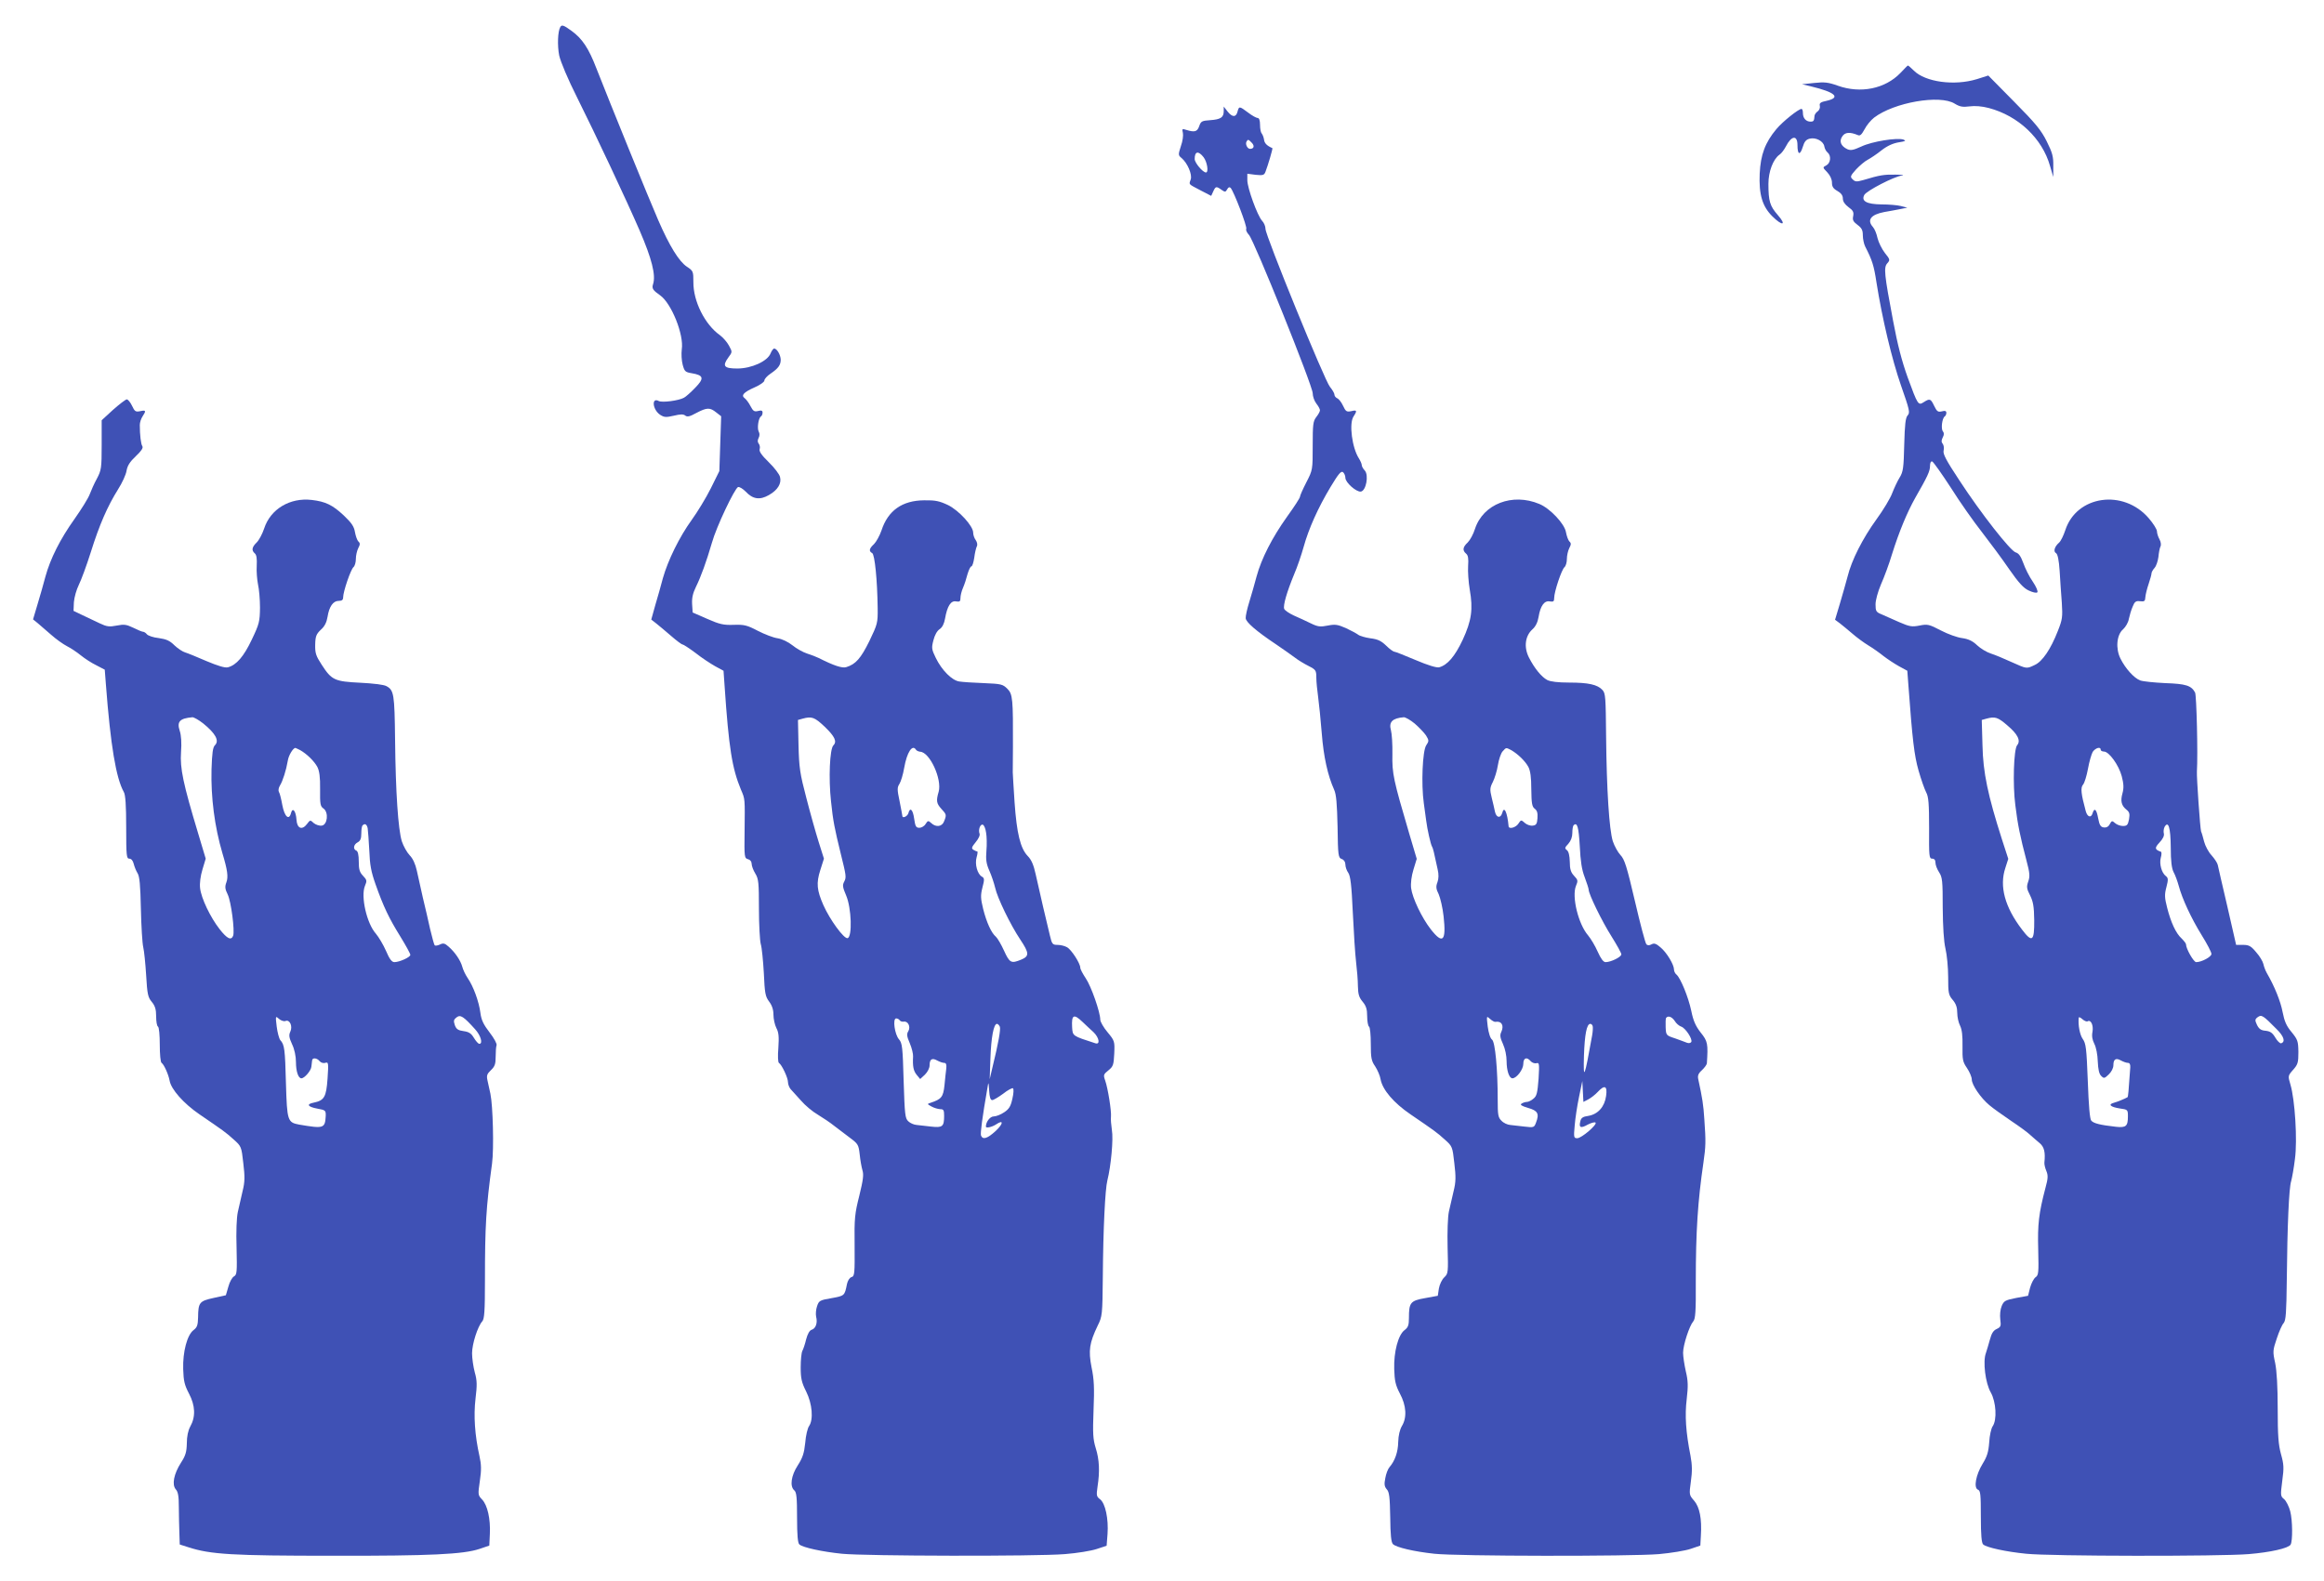 <?xml version="1.0" standalone="no"?>
<!DOCTYPE svg PUBLIC "-//W3C//DTD SVG 20010904//EN"
 "http://www.w3.org/TR/2001/REC-SVG-20010904/DTD/svg10.dtd">
<svg version="1.0" xmlns="http://www.w3.org/2000/svg"
 width="1280pt" height="871pt" viewBox="0 0 1280 871"
 preserveAspectRatio="xMidYMid meet">
<g transform="translate(0,871) scale(0.1,-0.1)"
fill="#3f51b5" stroke="none">
<path d="M3086 8561 c-14 -23 -17 -102 -6 -157 8 -35 47 -129 100 -234 98
-196 274 -570 343 -730 67 -155 90 -246 74 -295 -8 -24 -1 -34 39 -62 62 -44
132 -217 119 -298 -3 -24 -1 -62 5 -84 10 -37 14 -41 50 -47 66 -11 70 -28 19
-80 -24 -25 -52 -50 -62 -55 -29 -16 -120 -28 -139 -18 -41 22 -34 -48 8 -76
22 -14 32 -15 75 -5 37 9 53 9 63 1 11 -9 25 -6 61 14 59 31 75 31 110 3 l27
-21 -5 -151 -5 -151 -47 -95 c-26 -52 -74 -131 -106 -175 -67 -93 -130 -221
-158 -320 -10 -38 -29 -106 -42 -149 l-22 -79 27 -21 c15 -12 51 -42 81 -68
31 -27 59 -48 64 -48 5 0 37 -21 72 -47 34 -27 83 -59 108 -73 l46 -25 6 -85
c23 -339 41 -452 90 -570 23 -53 22 -46 20 -231 -2 -140 -1 -147 19 -152 12
-3 20 -13 20 -26 0 -11 9 -35 20 -53 18 -29 20 -51 20 -193 0 -88 5 -176 10
-195 6 -19 13 -91 17 -160 5 -111 8 -129 29 -157 16 -21 24 -45 24 -73 0 -22
7 -55 16 -73 13 -24 15 -48 11 -109 -4 -46 -2 -80 3 -83 16 -10 50 -82 50
-106 0 -12 7 -29 14 -38 8 -9 34 -37 57 -63 23 -27 65 -62 93 -78 28 -17 70
-45 92 -63 23 -18 62 -47 87 -66 43 -32 46 -38 52 -90 3 -31 10 -70 15 -87 8
-25 4 -54 -17 -140 -25 -99 -28 -124 -26 -276 1 -154 0 -168 -17 -173 -11 -3
-21 -20 -25 -38 -13 -65 -13 -65 -85 -78 -65 -11 -70 -14 -80 -45 -6 -17 -8
-43 -5 -57 9 -34 -2 -65 -24 -72 -12 -3 -23 -23 -31 -53 -6 -26 -16 -55 -21
-64 -5 -10 -9 -50 -9 -90 0 -61 5 -83 30 -133 34 -68 41 -155 16 -191 -8 -11
-18 -52 -21 -92 -6 -57 -14 -82 -41 -124 -37 -57 -45 -116 -19 -138 12 -10 15
-40 15 -150 0 -98 4 -141 13 -148 20 -17 126 -40 234 -51 129 -13 1069 -15
1228 -2 66 5 145 18 175 28 l55 18 5 65 c6 83 -12 169 -41 191 -20 15 -21 21
-14 70 13 83 10 149 -10 212 -15 49 -17 79 -12 210 5 120 3 169 -11 235 -18
93 -12 134 34 230 25 50 26 60 28 265 2 272 13 487 25 534 20 79 34 229 25
278 -4 28 -7 61 -5 74 3 31 -17 157 -32 199 -11 31 -9 34 18 56 26 21 29 30
32 92 3 68 2 71 -37 118 -22 26 -40 58 -40 69 0 41 -50 184 -80 228 -16 24
-30 50 -30 58 0 24 -49 100 -73 113 -12 7 -35 13 -52 13 -28 0 -31 4 -42 50
-17 68 -60 254 -79 340 -11 50 -23 79 -44 100 -40 42 -60 124 -72 295 -5 80
-10 154 -10 165 0 11 1 74 1 140 1 264 -1 292 -31 321 -25 25 -34 27 -130 31
-57 2 -117 6 -135 9 -40 6 -96 62 -129 130 -23 47 -24 55 -13 97 7 28 20 52
34 61 15 10 25 30 30 58 12 69 32 101 61 95 20 -3 24 0 24 19 0 13 6 38 14 56
8 18 19 52 25 76 7 23 16 42 21 42 5 0 12 21 16 48 3 26 10 54 14 62 5 9 2 23
-6 35 -8 10 -14 29 -14 41 0 36 -78 122 -139 152 -47 22 -69 27 -131 26 -121
-1 -199 -56 -235 -166 -10 -29 -29 -63 -41 -75 -27 -25 -30 -39 -10 -50 14 -9
28 -147 30 -303 1 -82 -1 -88 -46 -182 -47 -95 -75 -127 -127 -143 -22 -7 -68
8 -151 50 -14 7 -43 18 -65 25 -22 7 -58 27 -80 45 -24 19 -57 35 -82 39 -23
3 -72 22 -109 41 -59 31 -75 35 -133 33 -56 -2 -78 3 -146 33 l-80 35 -3 46
c-2 34 4 60 21 95 28 57 58 140 88 243 24 87 125 299 144 307 8 2 26 -9 42
-25 39 -42 78 -48 128 -19 48 27 71 64 61 100 -3 14 -31 51 -62 81 -40 39 -54
60 -50 72 3 9 1 22 -5 30 -7 8 -7 19 -1 31 6 11 7 25 1 35 -10 18 -2 75 12 84
5 3 9 12 9 21 0 11 -6 14 -25 9 -20 -5 -27 -1 -41 26 -9 18 -24 38 -32 44 -22
16 -7 33 54 60 30 13 54 30 54 38 0 8 15 25 33 37 44 30 57 48 57 78 -1 27
-21 61 -36 61 -5 0 -14 -12 -20 -27 -17 -43 -105 -83 -183 -83 -73 0 -84 13
-50 60 23 31 23 31 4 66 -10 19 -33 45 -49 57 -84 59 -148 188 -147 293 0 59
-1 62 -36 85 -43 29 -95 112 -158 257 -47 107 -268 651 -340 835 -43 112 -78
164 -137 207 -44 32 -54 35 -62 21z m1457 -3855 c55 -53 68 -81 47 -102 -20
-20 -27 -182 -13 -308 11 -108 20 -151 53 -286 31 -125 32 -132 20 -156 -11
-20 -9 -31 10 -76 30 -69 35 -230 8 -236 -20 -4 -97 101 -133 182 -36 82 -40
121 -17 193 l20 63 -29 92 c-16 51 -47 161 -68 243 -35 133 -40 166 -43 290
l-3 139 25 7 c51 14 66 9 123 -45z m502 -126 c3 -5 14 -10 23 -11 53 -2 121
-151 102 -220 -15 -51 -12 -65 15 -95 28 -30 29 -33 15 -68 -11 -30 -44 -35
-71 -10 -16 15 -19 14 -31 -5 -7 -12 -23 -21 -34 -21 -19 0 -23 8 -29 50 -7
51 -23 66 -32 30 -5 -17 -33 -30 -33 -15 0 3 -7 39 -15 80 -14 66 -14 77 -1
97 8 13 20 52 26 88 15 86 45 132 65 100z m386 -456 c4 -21 5 -67 2 -100 -4
-49 -1 -72 16 -110 12 -27 26 -69 32 -94 12 -56 85 -206 138 -285 50 -75 51
-92 6 -111 -56 -23 -64 -19 -95 49 -16 35 -36 69 -45 77 -25 21 -51 78 -70
153 -14 58 -15 74 -4 118 12 45 11 52 -3 60 -25 14 -40 69 -29 107 5 17 7 32
3 32 -4 0 -13 4 -21 9 -12 8 -9 15 13 42 15 18 25 38 21 47 -8 21 4 54 18 49
7 -2 15 -21 18 -43z m532 -1044 c18 -17 44 -42 60 -56 31 -30 38 -70 10 -61
-127 41 -125 40 -128 88 -4 70 9 76 58 29z m-1008 10 c4 -6 13 -9 22 -8 24 5
40 -28 26 -52 -10 -16 -9 -28 8 -67 11 -26 19 -59 18 -73 -3 -54 2 -79 20
-101 l19 -23 26 24 c15 15 26 36 26 52 0 34 14 42 42 26 13 -7 30 -13 38 -13
11 0 14 -9 12 -30 -2 -17 -7 -58 -10 -93 -7 -66 -17 -77 -77 -97 -19 -6 -19
-7 5 -20 14 -8 35 -14 48 -15 19 0 22 -5 22 -37 0 -59 -9 -66 -71 -59 -30 3
-66 7 -80 9 -15 1 -36 10 -46 20 -18 16 -20 36 -26 223 -5 186 -8 208 -25 228
-24 26 -37 116 -16 116 7 0 16 -5 19 -10z m552 -36 c5 -15 -7 -86 -42 -229
l-14 -60 4 115 c4 116 18 190 36 190 5 0 12 -7 16 -16z m-42 -404 c7 0 34 16
60 35 25 20 50 33 54 30 5 -3 4 -28 -3 -57 -9 -42 -18 -57 -45 -75 -19 -13
-45 -23 -58 -23 -20 0 -43 -30 -43 -56 0 -10 33 -3 56 12 43 29 41 4 -3 -37
-45 -41 -70 -49 -80 -24 -4 13 7 99 36 265 5 32 6 31 9 -17 2 -37 7 -53 17
-53z"/>
<path d="M10467 8308 c-84 -87 -219 -115 -345 -70 -53 19 -74 21 -130 15 l-67
-7 50 -12 c133 -32 165 -61 87 -79 -35 -7 -42 -13 -39 -27 3 -10 -2 -24 -11
-31 -10 -6 -17 -18 -18 -24 -2 -29 -5 -33 -22 -33 -25 0 -42 19 -42 47 0 13
-3 23 -8 23 -16 0 -103 -69 -138 -111 -62 -74 -87 -141 -92 -245 -5 -115 14
-180 69 -235 56 -56 81 -51 31 6 -44 50 -52 77 -52 172 0 68 26 136 61 161 11
7 26 28 35 45 31 61 64 64 64 8 0 -54 14 -59 29 -11 9 30 18 41 38 46 34 9 77
-14 81 -43 2 -12 10 -27 18 -33 21 -18 17 -58 -7 -71 -21 -11 -21 -11 5 -38
16 -17 26 -39 26 -57 0 -22 7 -33 30 -46 21 -12 30 -25 30 -42 0 -16 11 -32
31 -47 25 -18 30 -27 26 -49 -5 -22 0 -31 24 -49 23 -17 29 -29 29 -57 0 -20
6 -48 13 -62 39 -76 48 -105 62 -197 32 -202 85 -424 135 -568 47 -134 51
-150 37 -165 -12 -13 -16 -50 -19 -162 -3 -128 -6 -149 -25 -180 -12 -19 -30
-58 -41 -86 -10 -28 -49 -93 -87 -145 -76 -105 -137 -225 -159 -315 -9 -32
-27 -99 -42 -148 l-27 -90 27 -20 c15 -12 46 -37 69 -57 23 -20 62 -49 87 -64
25 -15 63 -42 84 -59 22 -17 60 -42 85 -56 l46 -25 6 -80 c22 -299 32 -386 56
-470 14 -49 33 -103 42 -120 13 -24 16 -62 16 -197 -1 -155 0 -168 17 -168 12
0 18 -8 18 -22 0 -13 9 -36 20 -53 18 -27 20 -48 20 -195 1 -108 6 -186 15
-225 8 -33 15 -104 15 -157 0 -88 2 -99 25 -126 18 -21 25 -42 25 -71 0 -23 7
-55 16 -72 10 -21 14 -54 13 -112 -1 -74 1 -86 25 -121 14 -21 26 -49 26 -62
0 -30 49 -102 97 -142 21 -18 75 -56 119 -86 45 -30 93 -65 106 -78 14 -12 37
-33 52 -45 25 -21 32 -50 26 -107 -1 -10 4 -31 11 -47 10 -24 9 -41 -5 -92
-37 -141 -44 -201 -40 -341 3 -127 2 -141 -15 -152 -10 -8 -23 -33 -30 -58
l-11 -44 -66 -12 c-60 -12 -67 -16 -79 -44 -8 -19 -11 -49 -8 -74 5 -37 3 -42
-20 -53 -18 -8 -28 -24 -37 -58 -7 -25 -17 -59 -22 -74 -18 -46 -3 -167 27
-218 29 -52 35 -150 10 -186 -8 -11 -17 -51 -19 -89 -4 -53 -12 -78 -36 -117
-37 -60 -51 -133 -26 -143 14 -5 16 -26 16 -149 0 -102 4 -145 13 -153 20 -17
126 -40 237 -51 133 -14 1064 -15 1225 -2 120 10 218 32 231 52 12 20 11 134
-2 184 -7 27 -23 58 -34 67 -20 16 -20 21 -10 100 10 73 9 91 -7 148 -14 52
-18 101 -18 250 0 121 -5 208 -14 252 -14 63 -13 70 9 135 12 37 29 76 38 85
12 15 15 57 17 235 3 306 12 508 24 546 5 18 15 73 21 123 14 103 0 327 -25
410 -14 47 -14 48 15 81 26 29 29 40 29 98 -1 60 -4 68 -37 109 -29 34 -40 60
-50 111 -11 59 -45 143 -87 215 -8 14 -16 36 -19 50 -3 14 -21 44 -40 65 -28
34 -40 40 -72 40 l-38 0 -48 210 c-27 116 -51 219 -53 230 -2 11 -18 35 -34
53 -17 18 -35 52 -41 75 -6 23 -13 49 -17 57 -5 14 -25 298 -23 330 6 94 -2
419 -10 435 -21 39 -51 48 -165 52 -60 3 -122 9 -138 15 -33 13 -80 64 -108
120 -28 56 -21 132 15 162 13 12 28 37 31 56 4 19 13 50 21 68 11 28 18 33 41
30 24 -3 28 1 29 22 1 14 9 47 18 73 9 26 16 53 16 59 0 6 8 20 17 30 9 10 18
37 21 60 2 23 7 49 11 57 5 8 3 25 -5 40 -8 14 -14 34 -14 44 0 11 -20 43 -45
72 -140 163 -398 126 -460 -66 -10 -30 -25 -61 -35 -69 -24 -21 -32 -48 -16
-57 9 -5 16 -38 20 -98 3 -49 8 -129 12 -176 5 -78 3 -92 -22 -155 -39 -100
-85 -168 -127 -187 -46 -22 -43 -22 -128 16 -41 19 -92 40 -114 47 -22 7 -56
27 -75 45 -25 24 -48 35 -83 40 -26 3 -79 22 -117 42 -65 34 -74 36 -118 27
-42 -8 -54 -6 -112 19 -36 16 -80 35 -97 43 -30 12 -33 18 -33 55 0 23 13 70
30 110 17 38 45 113 61 167 39 124 83 230 128 310 67 117 81 146 81 175 0 18
5 27 12 25 7 -3 53 -68 103 -145 49 -78 126 -187 170 -243 44 -57 112 -148
150 -204 53 -76 80 -106 109 -119 21 -10 42 -15 47 -10 5 5 -6 31 -25 59 -19
27 -42 73 -52 102 -14 38 -25 54 -42 59 -28 7 -191 214 -311 398 -72 109 -91
145 -86 163 3 13 1 30 -5 37 -8 10 -8 19 0 35 8 15 8 25 1 34 -12 14 -4 73 10
82 5 3 9 12 9 20 0 10 -7 13 -25 8 -21 -5 -27 -1 -42 30 -19 40 -24 42 -57 21
-31 -20 -33 -17 -89 136 -32 89 -56 181 -80 310 -49 259 -53 296 -32 319 16
18 15 21 -14 57 -16 21 -34 57 -40 81 -5 24 -16 51 -25 61 -35 39 -12 69 62
83 26 4 65 12 87 16 l40 8 -35 9 c-19 5 -67 9 -107 9 -82 1 -113 18 -95 52 12
23 165 102 207 107 17 2 1 5 -35 5 -63 1 -85 -2 -178 -30 -36 -10 -44 -10 -58
4 -15 14 -13 19 19 55 20 21 48 45 64 53 15 8 50 31 76 52 32 25 64 39 95 44
37 6 42 8 26 15 -35 12 -173 -10 -232 -38 -44 -20 -58 -23 -77 -15 -36 17 -47
44 -28 71 15 23 42 25 85 7 13 -6 21 2 37 31 11 22 35 51 53 65 110 84 363
128 444 77 28 -17 44 -20 82 -15 30 4 68 1 106 -9 162 -43 294 -167 337 -319
l18 -61 0 61 c1 51 -5 73 -36 135 -30 61 -62 100 -179 218 l-143 145 -63 -20
c-124 -38 -284 -16 -347 47 -16 16 -31 29 -33 28 -2 0 -20 -19 -41 -41z m589
-3594 c57 -48 75 -84 54 -109 -19 -22 -25 -218 -10 -331 13 -107 27 -174 61
-303 19 -71 20 -89 10 -117 -10 -29 -9 -39 10 -76 17 -34 22 -61 23 -137 1
-116 -11 -126 -67 -52 -95 124 -126 239 -92 340 l16 50 -35 108 c-77 241 -104
367 -107 518 l-4 139 25 7 c48 13 63 9 116 -37z m514 -134 c0 -5 8 -10 18 -10
28 0 82 -75 98 -136 11 -42 12 -65 4 -94 -12 -43 -6 -68 23 -91 16 -13 18 -23
13 -53 -6 -30 -11 -36 -33 -36 -15 0 -34 7 -44 16 -16 14 -18 14 -29 -6 -7
-14 -19 -20 -33 -18 -17 2 -24 13 -31 51 -9 50 -21 60 -31 26 -8 -26 -28 -20
-37 12 -26 96 -30 130 -15 147 8 9 20 49 27 87 7 39 19 80 26 93 15 22 44 31
44 12z m386 -538 c0 -76 5 -116 16 -137 9 -16 21 -50 28 -75 19 -71 68 -177
126 -271 30 -48 54 -94 54 -104 0 -16 -54 -45 -84 -45 -14 0 -56 74 -56 98 0
5 -11 19 -24 32 -32 29 -59 88 -80 170 -14 55 -15 72 -4 113 11 42 10 51 -3
61 -23 17 -37 67 -28 101 5 17 5 31 1 33 -35 12 -36 21 -8 51 18 19 27 37 24
49 -3 11 -1 27 4 37 21 36 33 -4 34 -113z m582 -1000 c41 -40 51 -71 26 -79
-6 -2 -21 12 -32 31 -16 27 -28 35 -54 38 -25 2 -36 10 -47 32 -12 26 -12 31
4 43 21 15 29 10 103 -65z m-1040 42 c18 11 33 -22 27 -57 -5 -24 -1 -45 10
-67 10 -19 18 -60 19 -97 2 -43 7 -69 19 -80 15 -15 18 -14 41 8 15 14 26 35
26 51 0 34 14 42 42 26 13 -7 30 -13 38 -13 10 0 14 -9 13 -25 -9 -133 -12
-162 -15 -164 -13 -8 -57 -26 -76 -31 -33 -9 -18 -23 33 -31 44 -6 45 -7 45
-43 0 -55 -10 -64 -66 -58 -89 10 -123 19 -136 34 -8 10 -14 81 -19 219 -7
180 -10 206 -28 231 -16 23 -26 76 -22 117 1 5 10 1 20 -8 11 -10 24 -15 29
-12z"/>
<path d="M6740 8098 c0 -35 -17 -46 -75 -50 -45 -3 -51 -6 -60 -33 -11 -31
-25 -35 -73 -20 -21 7 -22 5 -17 -17 3 -13 -1 -46 -11 -73 -15 -47 -15 -50 3
-65 33 -27 61 -92 51 -119 -10 -29 -15 -23 55 -60 l58 -30 11 24 c13 29 17 30
45 10 20 -14 23 -14 32 2 6 12 13 14 19 8 18 -20 93 -216 86 -226 -3 -6 3 -20
15 -33 28 -29 351 -832 351 -872 0 -17 9 -43 20 -57 11 -14 20 -30 20 -37 0
-7 -9 -23 -20 -37 -18 -23 -20 -41 -20 -159 0 -132 0 -133 -35 -201 -19 -37
-35 -73 -35 -79 0 -7 -32 -56 -71 -110 -82 -115 -141 -230 -168 -329 -10 -38
-28 -101 -40 -140 -12 -38 -21 -79 -20 -90 0 -21 57 -71 168 -145 37 -25 82
-57 101 -71 19 -15 54 -36 78 -48 39 -20 42 -24 42 -64 0 -23 5 -71 10 -107 5
-36 14 -126 20 -200 10 -129 33 -232 68 -310 12 -26 16 -77 19 -205 2 -159 4
-170 23 -177 12 -4 20 -16 20 -30 0 -13 7 -34 16 -46 12 -18 18 -67 25 -220 5
-108 13 -231 18 -272 5 -41 10 -101 10 -132 1 -45 6 -62 26 -86 19 -23 25 -41
25 -80 0 -28 5 -54 10 -57 6 -3 10 -46 10 -95 0 -77 3 -94 24 -124 13 -20 27
-52 30 -72 11 -58 73 -130 164 -192 133 -91 145 -99 189 -139 42 -37 43 -40
53 -130 9 -75 9 -103 -4 -155 -8 -35 -20 -85 -26 -113 -6 -29 -9 -111 -7 -195
4 -140 3 -146 -18 -166 -13 -12 -26 -39 -30 -62 l-6 -40 -71 -13 c-80 -14 -88
-25 -88 -109 0 -39 -4 -52 -24 -67 -35 -26 -60 -120 -57 -215 2 -64 7 -88 31
-134 36 -67 40 -133 11 -180 -11 -19 -19 -51 -20 -87 -1 -56 -18 -104 -48
-139 -9 -10 -19 -37 -23 -60 -7 -34 -5 -47 8 -62 14 -15 17 -43 19 -153 1 -98
5 -139 15 -149 18 -18 116 -41 228 -53 126 -14 1081 -15 1237 -2 67 6 146 19
175 29 l53 18 3 55 c6 93 -7 157 -37 192 -28 32 -28 33 -18 107 8 55 7 91 -2
140 -26 131 -32 223 -21 313 8 71 8 99 -5 153 -8 36 -15 82 -15 102 0 43 35
149 56 173 12 13 15 56 14 220 0 277 11 442 42 654 13 91 14 115 5 240 -5 80
-11 116 -33 218 -5 21 -1 33 20 52 14 13 26 30 27 37 7 108 5 122 -34 170 -28
36 -41 65 -52 120 -16 76 -59 180 -81 199 -8 6 -14 19 -14 28 0 27 -40 94 -74
122 -24 21 -35 25 -50 17 -12 -7 -22 -6 -28 0 -6 6 -34 112 -63 237 -45 192
-57 231 -80 255 -14 15 -33 49 -42 76 -20 64 -34 283 -37 576 -2 215 -3 239
-20 257 -27 30 -78 41 -184 41 -61 0 -102 5 -120 14 -32 17 -71 65 -101 124
-29 57 -21 119 19 155 18 16 29 39 34 68 10 62 32 92 62 86 20 -3 24 0 24 19
0 34 41 157 57 170 7 6 13 26 13 45 0 19 6 45 13 59 11 21 11 28 1 37 -7 7
-15 30 -19 51 -7 46 -88 132 -147 156 -148 62 -309 0 -354 -137 -9 -29 -27
-62 -40 -75 -28 -26 -30 -44 -9 -62 11 -9 14 -27 11 -68 -2 -30 2 -89 9 -130
19 -108 10 -171 -39 -277 -43 -91 -84 -139 -130 -151 -14 -3 -61 11 -129 40
-59 25 -112 46 -117 46 -6 0 -27 15 -46 34 -27 26 -46 35 -87 40 -28 4 -59 13
-67 20 -8 6 -39 23 -67 36 -46 20 -59 22 -100 14 -41 -8 -54 -7 -93 12 -25 12
-67 32 -93 43 -26 12 -50 28 -54 37 -7 19 15 94 55 191 17 39 40 107 52 150
28 101 79 215 148 330 44 73 58 90 69 82 7 -6 13 -20 13 -31 0 -26 60 -79 85
-76 29 4 45 90 22 116 -10 10 -17 24 -17 31 0 6 -7 22 -15 35 -38 58 -56 193
-30 232 21 32 19 37 -13 29 -25 -5 -30 -2 -45 30 -9 20 -24 38 -32 41 -8 4
-15 12 -15 19 0 8 -11 27 -25 44 -29 34 -355 833 -355 870 0 14 -8 34 -19 45
-26 29 -81 181 -81 223 l0 36 46 -6 c40 -4 47 -2 54 17 14 36 41 128 38 130
-30 13 -44 27 -46 47 -2 13 -8 28 -13 34 -5 5 -9 26 -9 47 0 25 -5 38 -13 38
-7 0 -31 13 -53 30 -48 36 -50 36 -58 5 -8 -32 -29 -32 -55 1 l-21 27 0 -25z
m154 -174 c17 -17 13 -34 -9 -34 -15 0 -28 27 -19 41 7 12 10 12 28 -7z m-265
-80 c20 -26 29 -84 13 -84 -17 0 -62 53 -62 74 0 43 20 47 49 10z m1163 -3120
c23 -20 51 -49 62 -65 17 -28 17 -31 1 -55 -20 -31 -28 -212 -13 -319 5 -38
11 -81 13 -95 6 -49 25 -132 32 -143 6 -10 10 -27 31 -125 7 -29 6 -53 -1 -72
-9 -23 -8 -37 7 -66 9 -21 22 -75 27 -122 15 -136 -4 -156 -70 -72 -50 64
-102 173 -109 228 -3 27 2 66 13 102 l18 59 -41 138 c-88 299 -95 331 -93 438
1 55 -3 114 -8 132 -13 46 8 67 71 72 9 0 36 -15 60 -35z m531 -146 c37 -21
78 -61 95 -93 11 -21 16 -58 16 -123 1 -78 4 -96 19 -107 13 -10 17 -23 15
-52 -2 -31 -7 -39 -26 -41 -13 -2 -33 5 -44 15 -20 18 -21 17 -35 -4 -14 -22
-52 -32 -54 -15 -7 78 -25 115 -35 74 -9 -31 -32 -28 -40 6 -3 15 -11 50 -18
78 -11 45 -10 55 6 86 10 20 23 61 28 93 5 32 17 66 26 76 20 22 18 22 47 7z
m378 -529 c4 -83 11 -130 27 -171 12 -32 22 -63 22 -69 0 -24 73 -174 125
-256 30 -48 55 -93 55 -100 0 -15 -58 -43 -87 -43 -12 0 -26 19 -43 57 -14 32
-38 72 -53 90 -54 62 -91 214 -67 273 12 28 11 33 -10 55 -18 19 -24 37 -24
78 -1 34 -6 56 -16 64 -13 10 -12 14 8 35 14 16 22 37 22 59 0 20 3 39 7 43
20 19 28 -10 34 -115z m-465 -968 c34 6 49 -19 33 -55 -9 -18 -7 -32 9 -67 12
-26 20 -65 20 -95 0 -51 14 -94 32 -94 23 0 60 49 60 79 0 34 19 41 41 15 7
-8 21 -13 31 -11 16 5 17 -2 12 -86 -6 -77 -10 -95 -28 -109 -11 -10 -28 -18
-36 -18 -8 0 -21 -4 -29 -9 -11 -7 -1 -13 35 -24 54 -15 63 -32 44 -81 -10
-27 -12 -28 -63 -22 -28 3 -64 7 -79 9 -15 1 -37 11 -48 23 -19 18 -21 33 -21
115 0 171 -14 318 -31 332 -10 7 -19 36 -24 72 -7 60 -7 60 13 42 11 -10 24
-17 29 -16z m988 5 c8 -14 24 -27 35 -31 24 -7 65 -70 56 -85 -4 -6 -14 -8
-24 -4 -9 4 -38 14 -65 24 -49 16 -50 17 -52 61 -1 24 0 47 2 51 10 15 32 8
48 -16z m-452 -28 c2 -6 1 -30 -3 -52 -42 -235 -49 -254 -45 -111 4 116 15
175 35 175 5 0 11 -5 13 -12z m-24 -404 c15 8 38 26 51 40 39 42 55 35 47 -21
-8 -60 -45 -101 -98 -110 -30 -4 -40 -11 -44 -30 -9 -35 2 -40 41 -18 20 10
38 15 43 11 10 -11 -77 -86 -101 -86 -19 0 -20 5 -14 70 3 39 14 110 24 158
l18 87 3 -57 3 -58 27 14z"/>
<path d="M622 6452 l-62 -57 0 -136 c0 -128 -2 -139 -26 -185 -15 -27 -32 -66
-40 -87 -7 -20 -45 -81 -83 -135 -80 -112 -134 -220 -161 -319 -10 -37 -29
-106 -43 -151 l-25 -84 26 -21 c14 -12 47 -41 74 -64 27 -24 65 -51 86 -62 20
-10 55 -33 77 -51 22 -18 61 -43 86 -55 l46 -24 6 -78 c26 -341 56 -519 99
-596 9 -15 13 -74 13 -194 0 -157 2 -173 17 -173 11 0 20 -11 24 -27 4 -16 13
-39 21 -52 12 -18 16 -65 19 -198 2 -96 8 -191 13 -211 5 -21 12 -90 16 -155
6 -104 10 -121 31 -146 18 -22 24 -41 24 -79 0 -28 4 -54 10 -57 6 -3 10 -48
10 -100 0 -52 4 -97 10 -100 13 -8 38 -64 44 -97 8 -49 78 -127 164 -186 133
-91 145 -99 189 -139 42 -37 43 -40 53 -130 9 -75 9 -103 -4 -155 -8 -35 -20
-86 -26 -114 -7 -31 -10 -110 -7 -198 3 -133 2 -148 -14 -157 -10 -5 -24 -30
-31 -56 l-14 -48 -68 -15 c-78 -17 -84 -25 -85 -107 -1 -42 -5 -55 -25 -70
-35 -26 -60 -120 -57 -215 2 -65 7 -87 32 -135 35 -66 37 -128 7 -181 -12 -22
-19 -55 -19 -93 -1 -47 -7 -68 -32 -106 -40 -63 -51 -121 -29 -147 13 -14 17
-38 17 -100 0 -44 2 -109 3 -143 l2 -61 47 -15 c123 -40 243 -47 798 -47 535
-1 719 8 807 38 l53 18 3 64 c4 83 -13 159 -43 190 -23 24 -23 27 -12 103 9
60 8 90 -2 135 -26 116 -33 223 -22 317 9 74 9 100 -4 145 -8 30 -15 78 -15
105 0 52 31 148 56 176 12 13 15 57 15 225 0 303 6 402 39 644 11 80 5 319 -9
385 -5 22 -12 55 -16 73 -6 27 -3 36 19 57 21 20 26 33 26 74 0 27 2 56 5 63
3 8 -14 39 -38 70 -34 44 -46 69 -51 108 -8 63 -39 147 -70 192 -13 19 -26 47
-30 63 -9 34 -41 81 -76 111 -20 18 -29 20 -47 11 -13 -6 -26 -8 -29 -4 -3 3
-14 43 -25 89 -10 46 -28 124 -40 173 -11 50 -26 116 -33 148 -8 37 -22 68
-40 86 -15 16 -34 50 -43 77 -20 66 -34 269 -37 559 -3 252 -6 274 -49 296
-12 7 -76 15 -142 18 -142 7 -158 14 -213 99 -32 49 -37 64 -36 111 1 46 6 58
31 82 21 18 32 41 37 71 9 57 31 88 61 88 18 0 25 5 25 20 0 31 42 154 57 166
7 6 13 26 13 45 0 19 6 45 13 59 11 21 11 28 1 37 -7 7 -15 30 -19 52 -5 31
-19 51 -61 91 -62 58 -100 77 -177 86 -120 14 -227 -50 -262 -157 -10 -30 -28
-64 -41 -77 -27 -26 -30 -44 -10 -61 9 -8 12 -29 10 -68 -2 -31 2 -77 7 -102
6 -26 11 -83 11 -128 -1 -77 -4 -90 -45 -176 -44 -93 -85 -141 -132 -153 -16
-4 -55 8 -117 34 -51 22 -104 44 -118 48 -14 4 -40 21 -59 39 -26 26 -45 34
-86 40 -30 3 -59 13 -66 21 -6 8 -16 14 -22 14 -5 0 -29 10 -53 22 -38 18 -50
20 -91 12 -41 -8 -55 -6 -93 12 -25 12 -67 32 -95 45 l-50 24 2 48 c2 26 14
69 27 95 13 26 43 107 66 180 48 153 92 253 150 346 23 36 44 82 47 103 5 28
18 49 51 80 30 28 42 46 36 55 -8 12 -14 62 -14 117 0 14 7 35 15 47 21 32 19
36 -13 29 -25 -5 -30 -2 -45 30 -9 19 -22 35 -29 35 -7 -1 -41 -27 -76 -58z
m497 -1727 c68 -55 90 -95 65 -120 -12 -11 -16 -44 -19 -133 -4 -155 17 -316
60 -462 28 -93 33 -130 22 -160 -9 -24 -8 -37 7 -67 19 -39 40 -201 30 -228
-11 -27 -33 -16 -74 36 -51 65 -102 171 -108 227 -3 26 2 66 13 102 l18 60
-41 137 c-84 278 -101 361 -95 449 4 51 1 94 -7 118 -17 51 0 69 70 75 8 0 35
-15 59 -34z m534 -147 c37 -21 78 -61 95 -93 11 -22 16 -55 15 -123 -1 -81 1
-94 19 -106 29 -21 22 -90 -10 -94 -13 -2 -33 5 -44 14 -19 18 -20 18 -37 -5
-27 -36 -55 -25 -58 23 -3 48 -21 71 -30 38 -11 -44 -36 -21 -48 43 -6 33 -14
66 -19 73 -4 7 -2 22 6 35 15 24 34 83 43 136 4 29 29 71 42 71 2 0 13 -6 26
-12z m372 -430 c2 -13 6 -68 9 -123 3 -80 10 -117 34 -185 44 -125 75 -189
137 -289 30 -49 55 -94 55 -101 0 -13 -60 -40 -88 -40 -14 0 -27 17 -46 62
-15 34 -40 76 -56 95 -50 56 -84 205 -60 263 12 28 11 33 -11 56 -19 20 -23
36 -23 79 0 35 -5 56 -13 59 -20 8 -16 34 7 46 15 8 20 21 20 49 0 21 3 41 7
44 12 13 23 7 28 -15z m592 -1108 c31 -34 44 -80 23 -80 -6 0 -19 15 -30 33
-15 25 -28 33 -57 37 -30 4 -40 11 -48 33 -8 24 -6 31 10 43 21 16 38 5 102
-66z m-1044 46 c23 9 40 -29 26 -59 -9 -19 -7 -33 10 -70 13 -27 21 -66 21
-97 0 -52 13 -90 30 -90 17 0 53 42 55 64 1 12 3 27 4 34 1 17 26 15 41 -3 7
-9 21 -13 31 -10 18 6 19 1 13 -87 -7 -101 -18 -120 -76 -132 -42 -8 -34 -23
20 -33 45 -8 47 -10 46 -41 -4 -68 -11 -70 -146 -47 -64 12 -67 20 -73 225 -5
192 -8 215 -31 240 -7 9 -16 43 -20 75 -7 59 -7 60 13 42 11 -9 27 -15 36 -11z"/>
</g>
</svg>
